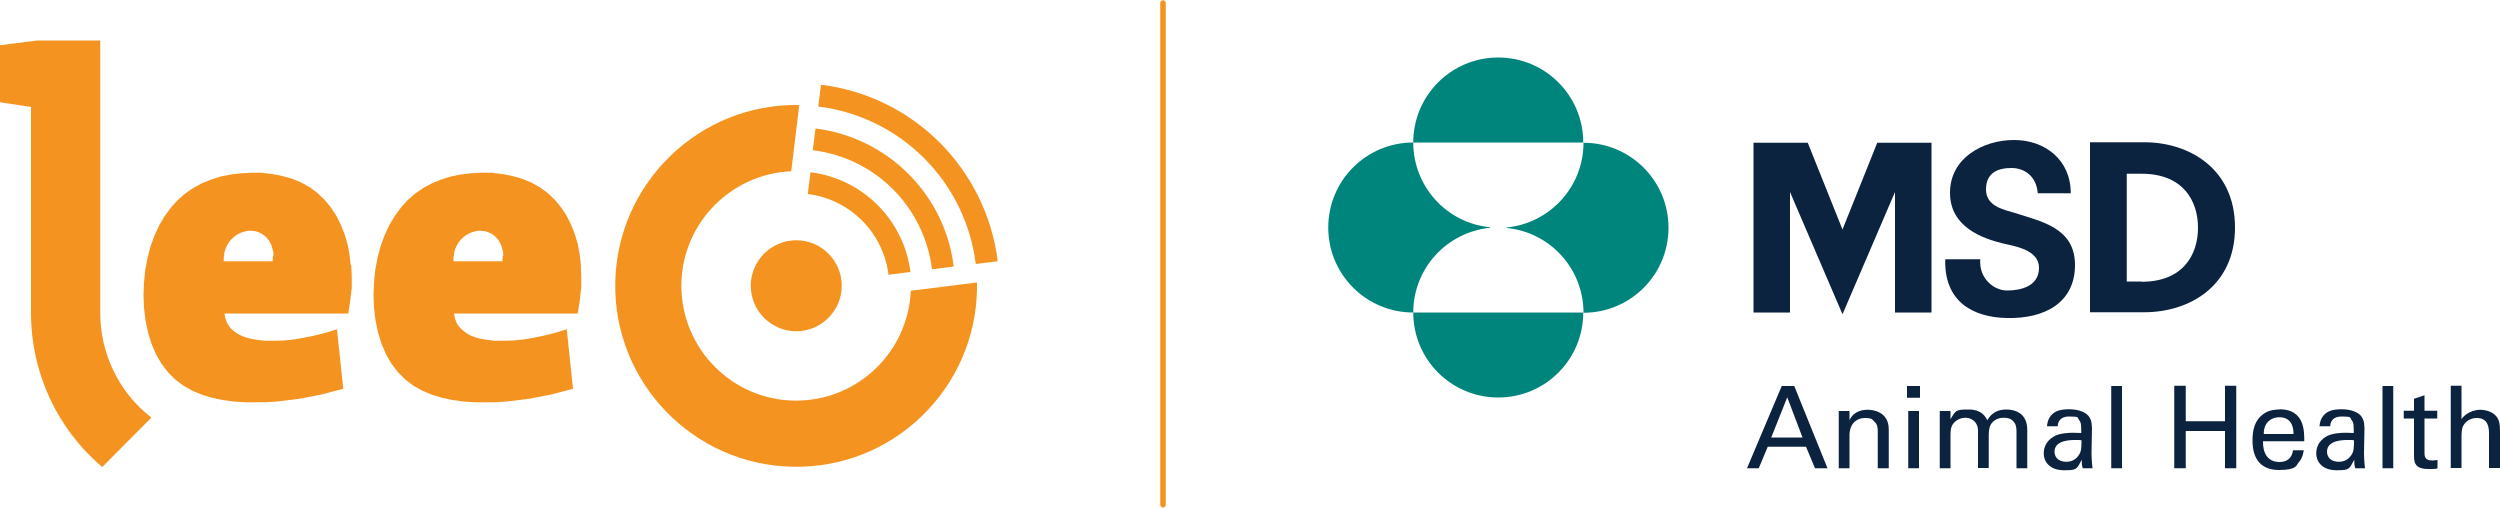 <?xml version="1.0" encoding="UTF-8"?> <svg xmlns="http://www.w3.org/2000/svg" id="Laag_1" data-name="Laag 1" version="1.1" viewBox="0 0 1000 203"><defs><style> .cls-1 { fill: #f59320; } .cls-1, .cls-2, .cls-3 { stroke-width: 0px; } .cls-2 { fill: #00857c; } .cls-3 { fill: #0c2340; } </style></defs><g><path class="cls-1" d="M399,104.5l-8.7,1.1c-4.1-33-30-58.9-63-63l1.1-8.7c37,4.5,66.1,33.7,70.7,70.6"></path><path class="cls-1" d="M390.8,113.1c0,.8,0,1.7,0,2.6-.7,39.9-33.7,71.8-73.6,71-39.9-.7-71.8-33.7-71.1-73.6.7-39.9,33.7-71.8,73.6-71.1l-3.2,26.5c-25.3,1.1-45,22.5-43.9,47.8,1.1,25.3,22.5,45,47.8,43.9,23.8-1,42.9-20.1,43.9-43.9l26.4-3.3Z"></path><path class="cls-1" d="M381.5,106.6l-8.7,1.1c-3.1-24.9-22.7-44.6-47.7-47.6l1.1-8.7c28.9,3.6,51.8,26.4,55.3,55.3"></path><path class="cls-1" d="M364.1,108.8l-8.7,1.1c-2.1-16.9-15.4-30.2-32.3-32.3l1.1-8.7c20.9,2.6,37.4,19.1,40,40"></path><path class="cls-1" d="M318.5,96.1c10.1,0,18.2,8.2,18.2,18.2s-8.2,18.2-18.2,18.2-18.2-8.2-18.2-18.2,8.2-18.2,18.2-18.2"></path><path class="cls-1" d="M201.3,102.3v-1.1c0,0-.3-1.2-.3-1.2l-.3-1.2-.4-1.1-.6-1.1-.3-.5-.4-.5-.4-.5-.5-.5-.5-.4-.6-.4-.6-.4-.6-.3-.7-.3-.7-.2-.7-.2h-.7c0,0-.8-.1-.8-.1h-.8s-.8.1-.8.1l-.8.2-.8.2-.7.3-.7.3-.7.4-.7.4-.6.5-.6.5-.6.6-.5.6-.5.6-.4.7-.4.7-.3.7-.3.7-.2.7-.2.8v.8c-.1,0-.2.8-.2.8v1.6h19.6v-1.1c.1,0,.1-1.1.1-1.1ZM232.3,106.1l.2,4.6v4.7c-.1,0-.6,4.9-.6,4.9l-.8,5.1h-49.5l.2,1.2.3,1.1.4,1.1.5,1,.7.9.8.9.9.8,1,.7,1.1.7,1.2.6,1.3.5,1.4.4,3.1.6,3.4.4h3.6c0,0,3.8-.1,3.8-.1l4-.4,4.2-.7,4.3-.9,4.4-1.1,4.5-1.4,2.5,23.8-8.7,2.3-8.8,1.7-8.9,1.1-4.4.3h-4.4c0,.1-4.4,0-4.4,0l-4.3-.3-4.3-.6-4.2-.9-4-1.2-3.8-1.6-3.6-2-3.3-2.5-2.9-2.9-2.6-3.4-2.2-3.8-1.8-4.2-1.4-4.6-1-4.8-.6-5-.2-5.1.2-5,.5-5,.9-4.8,1.2-4.6,1.6-4.4,1.9-4.1,2.2-3.7,2.5-3.4,2.7-3,3-2.6,3.2-2.2,3.5-1.9,3.7-1.5,3.8-1.2,4-.8,4.1-.5,4.2-.2h4.2c0,.1,4.1.5,4.1.5l4,.8,3.9,1.1,3.7,1.5,3.4,1.9,3.2,2.3,2.8,2.7,2.5,3,2.2,3.3,1.8,3.6,1.5,3.8,1.2,4,.8,4.2.5,4.4Z"></path><path class="cls-1" d="M109.4,102.3v-1.1c0,0-.3-1.2-.3-1.2l-.3-1.2-.4-1.1-.6-1.1-.3-.5-.4-.5-.4-.5-.5-.5-.5-.4-.6-.4-.6-.4-.6-.3-.7-.3-.7-.2-.7-.2h-.7c0,0-.8-.1-.8-.1h-.8s-.8.1-.8.1l-.8.2-.8.2-.7.3-.7.3-.7.4-.7.4-.6.5-.6.5-.6.6-.5.6-.5.6-.4.7-.4.7-.3.7-.3.7-.2.7-.2.8v.8c0,0-.2.8-.2.8v1.6h19.6v-1.1c.1,0,.1-1.1.1-1.1ZM140.5,106.1l.2,4.6v4.7c-.1,0-.6,4.9-.6,4.9l-.8,5.1h-49.5l.2,1.2.3,1.1.4,1.1.5,1,.6.9.8.9.9.8,1,.7,1.1.7,1.2.6,1.3.5,1.4.4,3.1.6,3.4.4h3.6c0,0,3.8-.1,3.8-.1l4-.4,4.2-.7,4.3-.9,4.4-1.1,4.5-1.4,2.5,23.8-8.7,2.3-8.8,1.7-8.9,1.1-4.4.3h-4.4c0,.1-4.4,0-4.4,0l-4.4-.3-4.3-.6-4.2-.9-4-1.2-3.8-1.6-3.6-2-3.3-2.5-2.9-2.9-2.6-3.4-2.2-3.8-1.8-4.2-1.4-4.6-1-4.8-.6-5-.2-5.1.2-5,.5-5,.9-4.8,1.2-4.6,1.6-4.4,1.9-4.1,2.2-3.7,2.5-3.4,2.7-3,3-2.6,3.2-2.2,3.5-1.9,3.7-1.5,3.8-1.2,4-.8,4.1-.5,4.2-.2h4.2c0,.1,4.1.5,4.1.5l4,.8,3.9,1.1,3.7,1.5,3.4,1.9,3.1,2.3,2.8,2.7,2.5,3,2.2,3.3,1.8,3.6,1.5,3.8,1.2,4,.8,4.2.5,4.4Z"></path><path class="cls-1" d="M60.5,167.1l-19.6,19.7c-18.1-15.3-28.5-37.8-28.5-61.5V42.8l-12.4-1.9v-22.8l14.8-1.9h25.3v109c0,16.3,7.5,31.8,20.4,41.8"></path></g><path class="cls-1" d="M465.2,203c-.6,0-1.1-.5-1.1-1.1V1.2c0-.6.5-1.1,1.1-1.1s1.1.5,1.1,1.1v200.7c0,.6-.5,1.1-1.1,1.1Z"></path><g><path class="cls-2" d="M602.6,91.2c17.3,1.6,30.8,16.2,30.8,33.9,18.8,0,34-15.2,34-34s-15.2-34-34-34c0,17.7-13.5,32.2-30.8,33.9v.3ZM596.1,90.9c-17.3-1.6-30.8-16.2-30.8-33.9-18.8,0-34,15.2-34,34s15.2,34,34,34c0-17.7,13.5-32.2,30.8-33.9v-.3ZM565.3,125c0,18.8,15.2,34,34,34s34-15.2,34-34h-68ZM565.3,57c0-18.8,15.2-34,34-34s34,15.2,34,34h-68Z"></path><rect class="cls-3" x="762.8" y="154.4" width="5.2" height="4.7"></rect><polygon class="cls-3" points="737 91.8 723.1 57.1 701.4 57.1 701.4 125 716 125 716 76.8 737 125.7 737 125.7 758 76.8 758 125 772.6 125 772.6 57.1 750.9 57.1 737 91.8"></polygon><path class="cls-3" d="M802.6,163.8c-5.1,0-6.9,3-7.7,4.3-.8-1.7-2.4-4.3-7.5-4.3s-5.1.3-7.2,3.9v-3.3h-4.3v3.1c0,0,0,19.8,0,19.8h4.3v-13c0-1.5,0-3.3,1-4.7.5-.7,2.1-2.5,5-2.5s5,2.2,5,5v15.1h4.3v-12.8c0-1,0-3.5,1-4.9.6-.8,2.1-2.4,4.9-2.4s3.6,1,4.4,2c.4.6.8,1.5.8,3.5v14.7h4.3v-15.4c0-6.8-5.1-8.1-8.4-8.1"></path><path class="cls-3" d="M708.5,175l6.4-16.1,6.1,16.1h-12.5ZM712.7,154.4l-13.9,32.9h4.7l3.6-8.6h15.3l3.6,8.6h5l-13.3-32.9h-4.9Z"></path><rect class="cls-3" x="763.3" y="164.4" width="4.3" height="22.9"></rect><path class="cls-3" d="M747.1,163.9c-5.2,0-6.9,3.2-7.3,4.2v-3.7h-4.3v2.6s0,20.3,0,20.3h4.3v-13.2c0-4.6,2.9-6.9,6-6.9s3,.5,4.1,1.6c1.1,1,1.2,2.4,1.2,3.9v14.6h4.4v-15.6c0-7-6.3-7.8-8.3-7.8"></path><path class="cls-3" d="M778.1,103.7c-.5,16.9,11,23.2,24.5,23.5,15.5.4,27.4-6.3,27.4-21.2s-13.5-17.4-24-20.8c-4.1-1.3-11.6-2.5-11.6-9.4s5-8.6,10.2-8.6,10,3.3,10.5,10.1h13.2c0-13.4-10.3-21.3-22.7-21.3s-25.6,7.2-25.6,21.1,13.3,18.3,20.9,20.2c4.2,1.1,14.7,2.3,14.7,9.8s-7.4,9.1-12.8,9.1-11.3-5-10.7-12.5h-13.9Z"></path><path class="cls-3" d="M969.8,158.1l-4.2,1.4v4.8h-4.1v3.1h4.1v15.3c0,3.7,1.9,4.9,5.8,4.9s2.8-.1,3.6-.3v-3.3c-.4,0-1.2.2-2.1.2-3.1,0-3.1-1.9-3.1-3.1v-13.7h5.1v-3.1h-5.1v-6.2Z"></path><rect class="cls-3" x="953" y="154.4" width="4.3" height="32.9"></rect><path class="cls-3" d="M940.4,182.2c-1.1,1.6-2.7,2.5-4.9,2.5-3.8,0-4.7-2.5-4.7-4,0-4.7,6.5-4.7,8.3-4.7s1.7,0,2.5.1c0,3.2-.1,4.5-1.1,6M945.7,170.6c0-1,0-2.1-.8-3.5-1.2-2.3-4.8-3.4-8.1-3.4s-5.7.5-7.4,2.5c-1.3,1.6-1.5,3.2-1.6,4.3h4.3c0-.9.3-3.9,4.6-3.9s3.1.4,4,1.5c.8,1,.8,2.2.8,5.1-1.3,0-2-.1-3.1-.1-1.8,0-5.5.1-7.9,1.5-3.4,2-4,4.9-4,6.7,0,3.8,2.8,6.8,8.1,6.8s5-.4,7.1-4.2c0,1.2,0,2.3.4,3.4h3.9c-.3-2.3-.4-5.4-.4-5.8l.2-10.9Z"></path><path class="cls-3" d="M999.2,167.6c-1.3-2.8-4.8-3.7-7.2-3.7s-6,1.4-7.4,3.8v-13.4h-4.3v32.9h4.3v-12.1c0-1.4,0-3.6.7-4.8.6-1.1,2.2-3.1,5.4-3.1,4.9,0,4.9,4.4,4.9,6.5v13.5h4.4v-14.3c0-3.3-.3-4.4-.8-5.3"></path><path class="cls-3" d="M905.5,173.6c0-5.1,3.5-6.7,6.2-6.7,5.3,0,5.7,4.6,5.7,6.7h-11.9ZM911.8,163.8c-1.3,0-4.1.1-6.3,1.7-3.6,2.5-4.5,6.3-4.5,10.8,0,7.3,3.4,11.7,10.6,11.7s6.9-1.9,7.9-3.1c1.6-1.8,1.8-3.7,2-4.8h-4.3c-.4,3.3-2.6,4.7-5.4,4.7-4.7,0-6.7-3.5-6.6-8.3h16.5c0-3.7.3-12.8-9.9-12.8"></path><path class="cls-3" d="M856.7,112.6h-6s0,0,0,0v-43.1h6c16.5,0,22.5,10.8,22.5,21.6s-6,21.6-22.5,21.6M894,91c0-23.5-18.3-34.1-36.3-34.1h-21.7v68h21.7c18,0,36.3-10.4,36.3-33.9"></path><rect class="cls-3" x="844.5" y="154.4" width="4.3" height="32.9"></rect><polygon class="cls-3" points="890 168.5 874.3 168.5 874.3 154.3 869.7 154.3 869.7 187.3 874.3 187.3 874.3 172.4 890 172.4 890 187.3 894.5 187.3 894.5 154.3 890 154.3 890 168.5"></polygon><path class="cls-3" d="M831.4,182.2c-1.1,1.6-2.7,2.5-4.9,2.5-3.8,0-4.7-2.5-4.7-4,0-4.7,6.5-4.7,8.3-4.7s1.7,0,2.5.1c0,3.2-.1,4.5-1.1,6M836.7,170.6c0-1,0-2.1-.8-3.5-1.2-2.3-4.8-3.4-8.1-3.4s-5.7.5-7.4,2.5c-1.3,1.6-1.5,3.2-1.6,4.3h4.3c0-.9.3-3.9,4.6-3.9s3.1.4,4,1.5c.8,1,.8,2.2.8,5.1-1.3,0-2-.1-3.1-.1-1.8,0-5.5.1-7.9,1.5-3.4,2-4,4.9-4,6.7,0,3.8,2.8,6.8,8.1,6.8s5-.4,7.1-4.2c0,1.2,0,2.3.4,3.4h3.9c-.3-2.3-.4-5.4-.4-5.8l.2-10.9Z"></path></g></svg> 